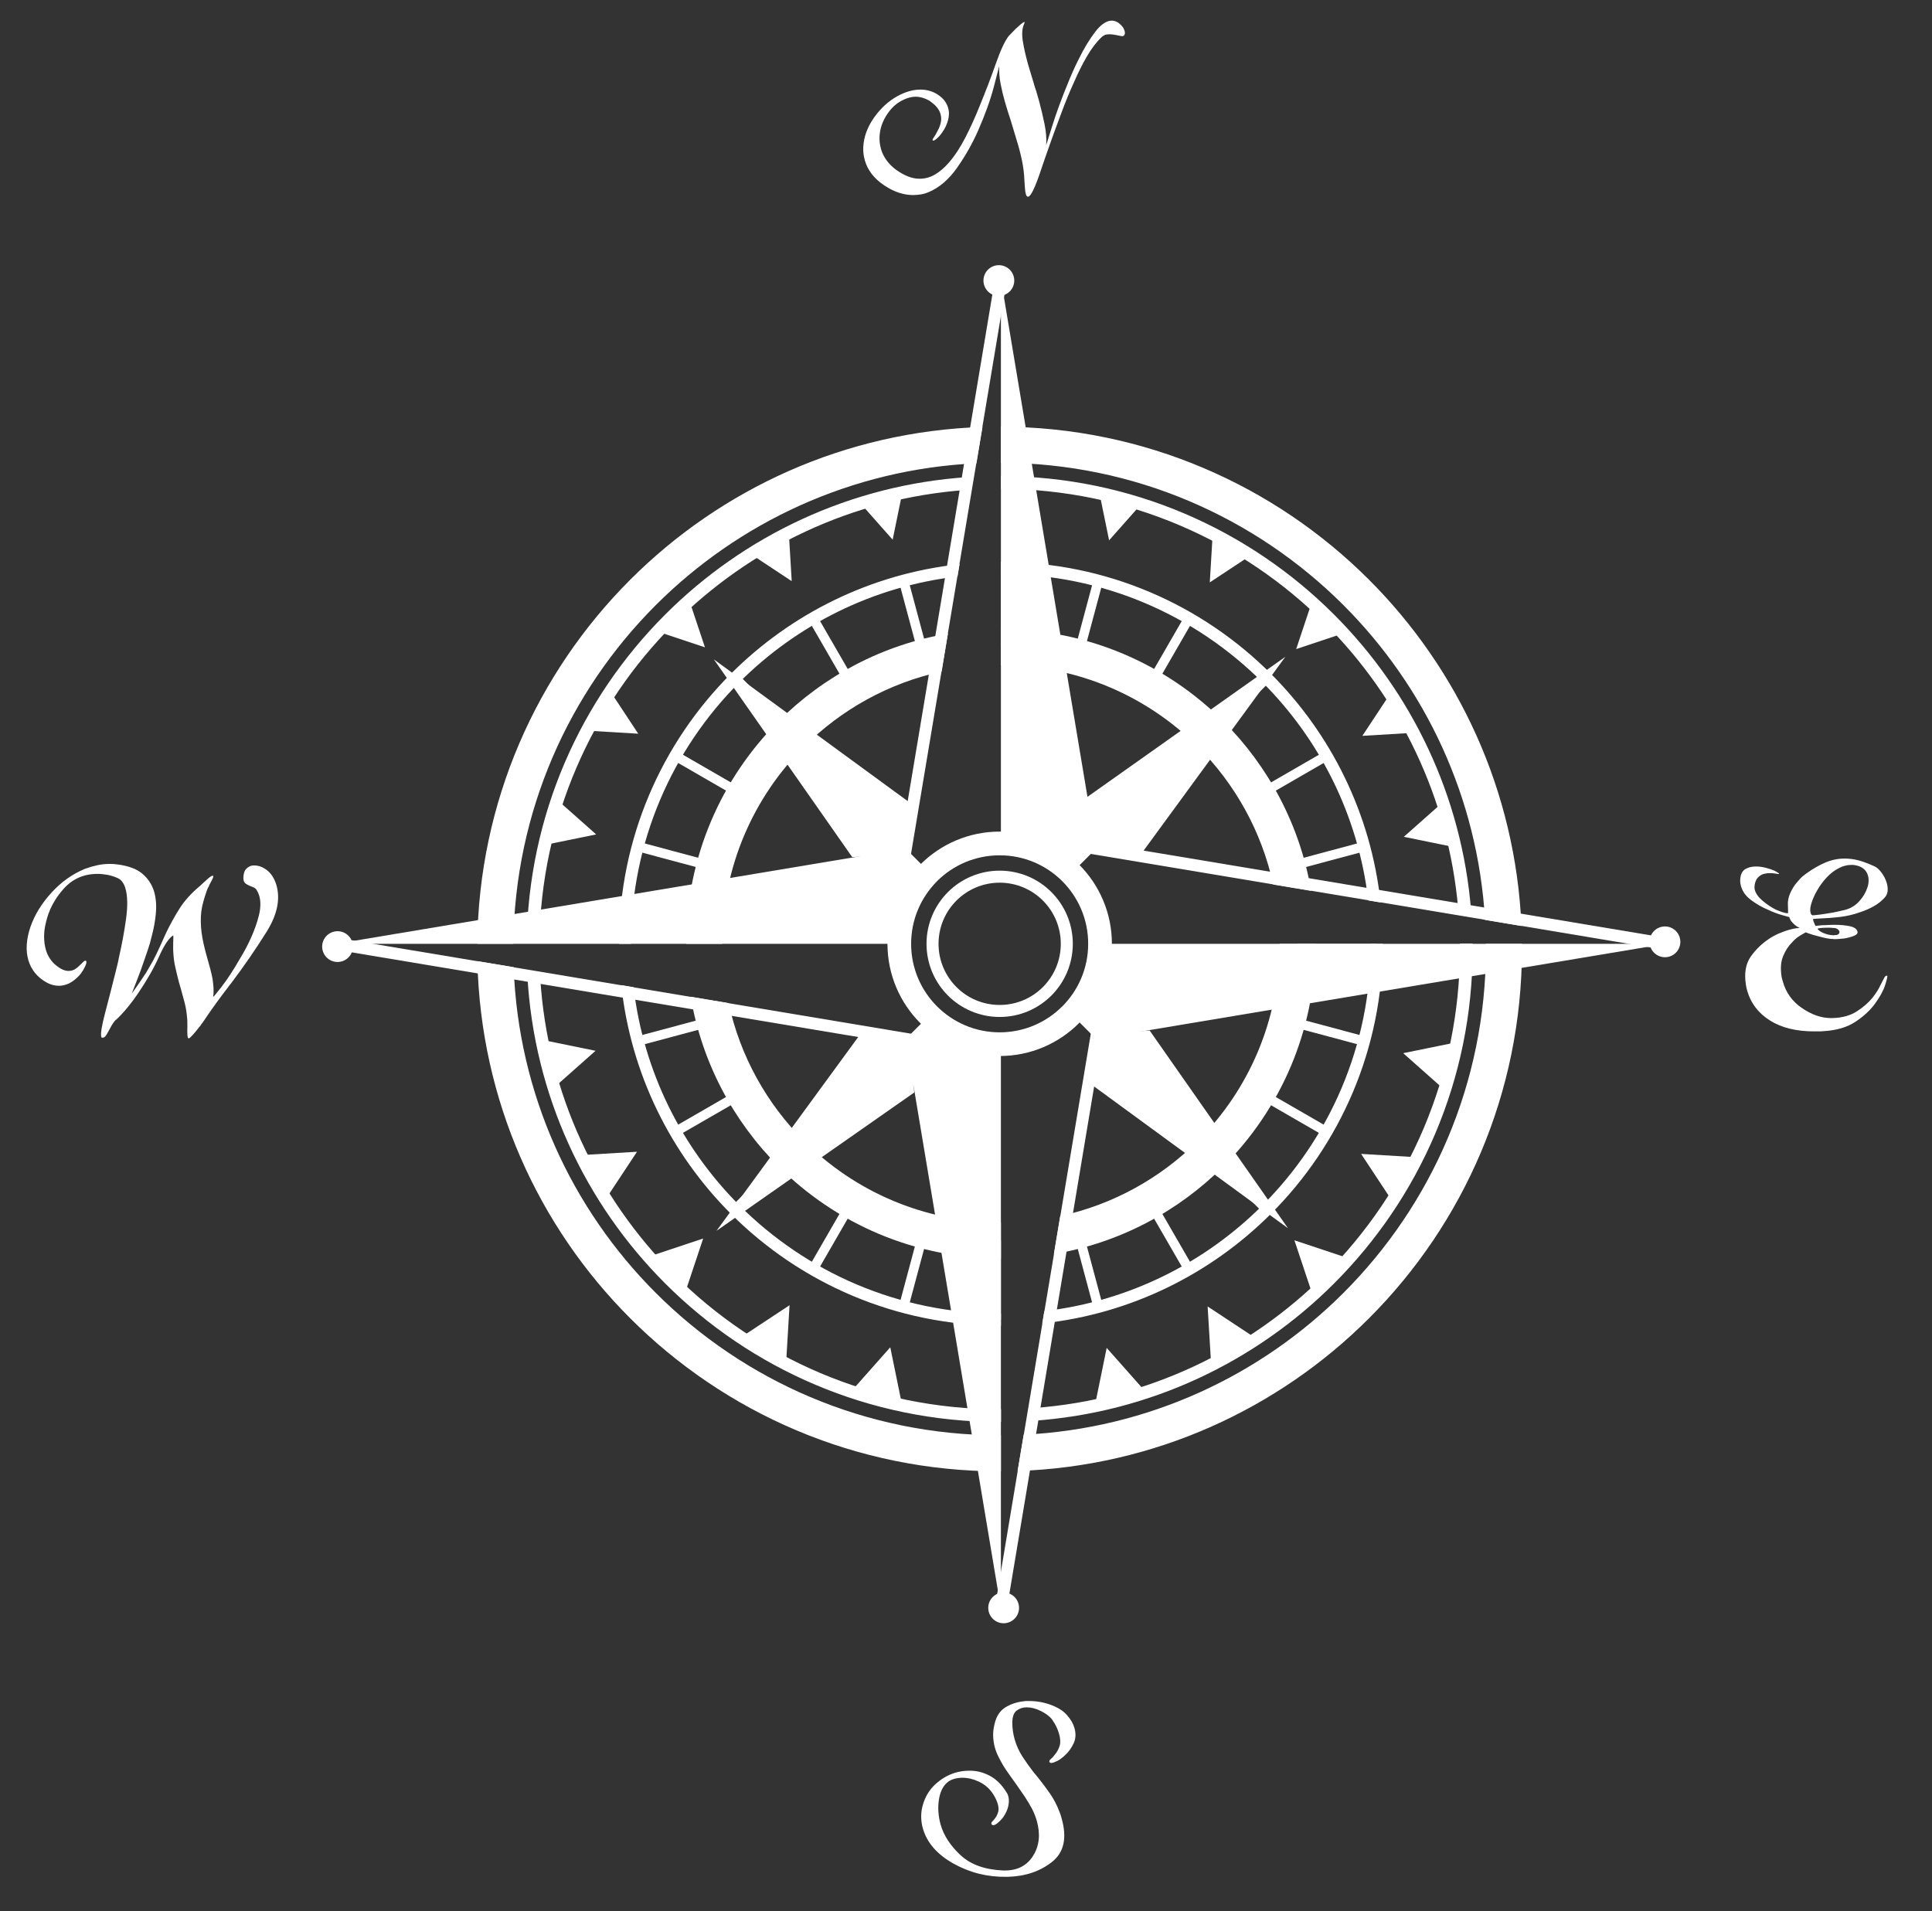 <?xml version="1.0" encoding="utf-8"?>
<!-- Generator: Adobe Illustrator 16.0.0, SVG Export Plug-In . SVG Version: 6.00 Build 0)  -->
<!DOCTYPE svg PUBLIC "-//W3C//DTD SVG 1.1//EN" "http://www.w3.org/Graphics/SVG/1.1/DTD/svg11.dtd">
<svg version="1.1" id="Layer_1" xmlns="http://www.w3.org/2000/svg" xmlns:xlink="http://www.w3.org/1999/xlink" x="0px" y="0px"
	 width="93.667px" height="92.667px" viewBox="0 0 93.667 92.667" style="enable-background:new 0 0 93.667 92.667;"
	 xml:space="preserve">
<rect x="0" y="0" width="93.667" height="92.667" fill="#333333" stroke="none"/>
<style type="text/css">
<![CDATA[
	.st0{fill:#FFFFFF;}
	.st1{fill-rule:evenodd;clip-rule:evenodd;fill:#FFFFFF;}
]]>
</style>
<g>
	<path class="st0" d="M48.526,40.861c1.329,0.016,2.531,0.562,3.404,1.435l0.03,0.03l-0.361,0.36
		c0.787,0.787,1.274,1.874,1.274,3.074v0h0.492c0,1.337-0.536,2.549-1.404,3.434L51.6,48.834c-0.786,0.787-1.873,1.273-3.074,1.273
		l0,0v0.553h-0.061c-1.337,0-2.55-0.535-3.434-1.404l0.412-0.412c0.778,0.764,1.845,1.234,3.022,1.234
		c1.192,0,2.272-0.483,3.053-1.265c0.78-0.781,1.265-1.86,1.265-3.053s-0.484-2.271-1.265-3.053
		c-0.781-0.781-1.861-1.265-3.053-1.265c-0.745,0-1.446,0.189-2.058,0.521c0.627-0.351,1.349-0.55,2.118-0.55V40.861L48.526,40.861z
		 M45.443,42.678l-0.03,0.03c-0.781,0.781-1.264,1.86-1.264,3.053h-0.583c0-1.353,0.548-2.578,1.435-3.464l0.031-0.03L45.443,42.678
		L45.443,42.678z"/>
	<path class="st0" d="M48.466,42.214c0.979,0,1.866,0.397,2.508,1.039c0.642,0.642,1.038,1.529,1.038,2.508
		c0,0.979-0.396,1.866-1.038,2.508c-0.643,0.642-1.529,1.039-2.508,1.039c-0.979,0-1.866-0.397-2.508-1.039
		c-0.642-0.642-1.039-1.528-1.039-2.508c0-0.979,0.397-1.866,1.039-2.508C46.6,42.611,47.487,42.214,48.466,42.214L48.466,42.214z
		 M50.562,43.665c-0.536-0.536-1.278-0.868-2.096-0.868s-1.56,0.332-2.096,0.868s-0.868,1.277-0.868,2.096s0.332,1.56,0.868,2.096
		c0.536,0.537,1.277,0.868,2.096,0.868s1.56-0.331,2.096-0.868c0.536-0.536,0.867-1.277,0.867-2.096S51.098,44.201,50.562,43.665
		L50.562,43.665z"/>
	<path class="st0" d="M48.526,20.689c6.967,0.017,13.275,2.849,17.844,7.417c4.338,4.337,7.109,10.243,7.393,16.792l-1.765-0.295
		c-0.351-5.949-2.907-11.305-6.863-15.261c-4.253-4.252-10.123-6.888-16.609-6.905V20.689L48.526,20.689z M47.34,22.463
		c-6.064,0.284-11.528,2.859-15.548,6.878c-4.211,4.211-6.836,10.008-6.904,16.419h-1.748c0.067-6.893,2.889-13.127,7.416-17.654
		c4.4-4.401,10.414-7.189,17.077-7.404L47.34,22.463L47.34,22.463z M24.903,46.894c0.226,6.16,2.816,11.718,6.889,15.791
		c4.267,4.267,10.161,6.905,16.671,6.905l0.063-0.001v1.749h-0.063c-6.993,0-13.324-2.835-17.907-7.418
		c-4.454-4.454-7.257-10.561-7.411-17.32L24.903,46.894L24.903,46.894z M49.629,69.562c6.047-0.295,11.495-2.866,15.506-6.877
		c4.267-4.267,6.905-10.161,6.905-16.672l-0.002-0.251h1.748l0.001,0.251c0,6.993-2.834,13.325-7.417,17.907
		c-4.392,4.392-10.39,7.178-17.036,7.402L49.629,69.562L49.629,69.562z"/>
	<path class="st0" d="M48.53,23.082c6.306,0.018,12.013,2.581,16.149,6.716c3.744,3.745,6.2,8.779,6.644,14.38l-0.627-0.105
		c-0.464-5.388-2.843-10.229-6.453-13.839c-4.023-4.023-9.576-6.517-15.712-6.535V23.082L48.53,23.082z M46.828,23.757
		c-5.51,0.399-10.466,2.799-14.144,6.477c-3.98,3.98-6.463,9.456-6.534,15.512h-0.617c0.071-6.226,2.624-11.856,6.715-15.948
		c3.812-3.813,8.962-6.289,14.684-6.667L46.828,23.757L46.828,23.757z M26.19,47.39c0.342,5.614,2.758,10.668,6.494,14.403
		c4.039,4.038,9.618,6.536,15.78,6.536l0.067-0.001v0.616l-0.067,0.001c-6.333,0-12.066-2.566-16.215-6.717
		c-3.87-3.87-6.363-9.117-6.682-14.942L26.19,47.39L26.19,47.39z M50.144,68.267c5.492-0.409,10.432-2.806,14.099-6.474
		c4.038-4.038,6.537-9.618,6.537-15.78l-0.002-0.266h0.616l0.002,0.266c0,6.333-2.567,12.066-6.717,16.216
		c-3.803,3.803-8.936,6.276-14.64,6.663L50.144,68.267L50.144,68.267z"/>
	<path class="st0" d="M48.526,27.246c5.113,0,9.742,2.073,13.091,5.423c2.907,2.907,4.852,6.776,5.316,11.088l-0.598-0.1
		c-0.48-4.112-2.352-7.798-5.13-10.576c-3.245-3.245-7.728-5.252-12.68-5.252V27.246L48.526,27.246z M46.422,27.951
		c-4.111,0.48-7.797,2.352-10.576,5.13c-3.245,3.245-5.252,7.728-5.252,12.68h-0.583c0-5.112,2.073-9.741,5.423-13.092
		c2.907-2.906,6.776-4.851,11.088-5.315L46.422,27.951L46.422,27.951z M30.717,47.865c0.48,4.11,2.351,7.798,5.13,10.576
		c3.245,3.244,7.728,5.251,12.68,5.251v0.583c-5.112,0-9.741-2.072-13.092-5.423c-2.907-2.906-4.851-6.775-5.315-11.088
		L30.717,47.865L30.717,47.865z M50.63,63.57c4.111-0.48,7.797-2.352,10.576-5.129c3.244-3.245,5.252-7.729,5.252-12.68h0.583
		c0,5.112-2.072,9.741-5.424,13.091c-2.906,2.907-6.774,4.852-11.087,5.315L50.63,63.57L50.63,63.57z"/>
	<path class="st0" d="M48.526,30.505c4.212,0,8.026,1.708,10.788,4.469c2.187,2.188,3.713,5.036,4.253,8.22l-1.84-0.307
		c-0.558-2.577-1.852-4.879-3.649-6.678c-2.443-2.444-5.821-3.956-9.551-3.956V30.505L48.526,30.505z M45.652,32.56
		c-2.577,0.558-4.879,1.852-6.677,3.649c-2.444,2.444-3.956,5.821-3.957,9.552h-1.748c0-4.212,1.708-8.026,4.468-10.787
		c2.188-2.187,5.036-3.713,8.22-4.253L45.652,32.56L45.652,32.56z M35.325,48.635c0.559,2.577,1.852,4.88,3.65,6.678
		c2.444,2.444,5.821,3.956,9.551,3.956v1.748c-4.212,0-8.026-1.708-10.787-4.469c-2.188-2.188-3.713-5.036-4.253-8.221
		L35.325,48.635L35.325,48.635z M51.401,58.962c2.576-0.558,4.879-1.852,6.677-3.649c2.444-2.444,3.956-5.821,3.956-9.551h1.748
		c0,4.212-1.708,8.027-4.468,10.787c-2.188,2.188-5.036,3.714-8.221,4.253L51.401,58.962L51.401,58.962z"/>
	<polygon class="st1" points="48.526,27.543 48.757,27.543 48.757,31.379 48.526,31.379 48.526,27.543 	"/>
	<polygon class="st1" points="43.588,28.224 44.034,28.104 45.027,31.81 44.582,31.929 43.588,28.224 	"/>
	<polygon class="st1" points="39.218,30.099 39.617,29.869 41.536,33.191 41.136,33.421 39.218,30.099 	"/>
	<polygon class="st1" points="35.481,33.042 35.808,32.716 38.521,35.429 38.194,35.754 35.481,33.042 	"/>
	<polygon class="st1" points="32.634,36.852 32.865,36.452 36.187,38.371 35.956,38.77 32.634,36.852 	"/>
	<polygon class="st1" points="30.87,41.269 30.989,40.823 34.694,41.816 34.575,42.262 30.87,41.269 	"/>
	<polygon class="st1" points="32.864,55.069 32.634,54.67 35.956,52.752 36.187,53.152 32.864,55.069 	"/>
	<polygon class="st1" points="35.808,58.806 35.481,58.48 38.194,55.768 38.52,56.094 35.808,58.806 	"/>
	<polygon class="st1" points="39.617,61.653 39.217,61.423 41.135,58.101 41.535,58.331 39.617,61.653 	"/>
	<polygon class="st1" points="44.034,63.418 43.588,63.299 44.581,59.593 45.027,59.713 44.034,63.418 	"/>
	<polygon class="st1" points="48.526,63.979 48.295,63.979 48.295,60.143 48.526,60.143 48.526,63.979 	"/>
	<polygon class="st1" points="53.464,63.299 53.019,63.418 52.026,59.713 52.471,59.593 53.464,63.299 	"/>
	<polygon class="st1" points="57.835,61.423 57.435,61.653 55.517,58.332 55.917,58.101 57.835,61.423 	"/>
	<polygon class="st1" points="61.571,58.48 61.246,58.807 58.532,56.094 58.859,55.768 61.571,58.48 	"/>
	<polygon class="st1" points="64.419,54.671 64.188,55.07 60.866,53.152 61.097,52.752 64.419,54.671 	"/>
	<polygon class="st1" points="66.183,50.254 66.064,50.699 62.358,49.706 62.478,49.261 66.183,50.254 	"/>
	<polygon class="st1" points="66.745,45.761 66.745,45.992 62.908,45.992 62.908,45.761 66.745,45.761 	"/>
	<polygon class="st1" points="66.064,40.823 66.183,41.269 62.478,42.262 62.358,41.816 66.064,40.823 	"/>
	<polygon class="st1" points="64.188,36.453 64.419,36.852 61.097,38.771 60.866,38.371 64.188,36.453 	"/>
	<polygon class="st1" points="61.246,32.716 61.572,33.042 58.859,35.755 58.533,35.429 61.246,32.716 	"/>
	<polygon class="st1" points="57.435,29.869 57.835,30.1 55.917,33.421 55.517,33.191 57.435,29.869 	"/>
	<polygon class="st1" points="53.019,28.104 53.464,28.224 52.471,31.929 52.026,31.81 53.019,28.104 	"/>
	<path class="st1" d="M53.142,41.145l-4.616-27.616v27.624c1.273,0,2.425,0.516,3.258,1.35h0.001l1.094-1.094l0,0L53.142,41.145
		L53.142,41.145z"/>
	<path class="st1" d="M43.911,41.145l-27.617,4.616h27.624c0-1.273,0.516-2.425,1.35-3.258l-1.094-1.094v0L43.911,41.145
		L43.911,41.145z"/>
	<path class="st1" d="M43.911,50.376l4.615,27.617V50.37c-1.272,0-2.424-0.517-3.258-1.351l-1.094,1.095h0L43.911,50.376
		L43.911,50.376z"/>
	<path class="st1" d="M53.142,50.376l27.616-4.615h-1.831H53.135c0,1.272-0.517,2.424-1.35,3.258l0,0l1.094,1.094v0.001
		L53.142,50.376L53.142,50.376z"/>
	<polygon class="st1" points="43.749,41.391 44.157,38.952 34.609,31.97 41.317,41.558 43.749,41.391 	"/>
	<polygon class="st1" points="44.157,50.538 41.717,50.131 34.736,59.678 44.323,52.971 44.157,50.538 	"/>
	<polygon class="st1" points="53.304,50.131 52.897,52.57 62.444,59.552 55.737,49.964 53.304,50.131 	"/>
	<polygon class="st1" points="52.896,40.983 55.336,41.391 62.317,31.844 51.884,39.228 52.896,40.983 	"/>
	<polygon class="st1" points="30.989,50.699 30.869,50.254 34.575,49.261 34.694,49.706 30.989,50.699 	"/>
	<path class="st0" d="M44.109,50.698c0.158,0.026,0.308-0.081,0.334-0.239s-0.081-0.308-0.239-0.334l-27.617-4.616
		c-0.158-0.026-0.308,0.081-0.334,0.239c-0.026,0.158,0.081,0.308,0.238,0.334L44.109,50.698L44.109,50.698z"/>
	<path class="st0" d="M43.589,41.343c-0.026,0.158,0.081,0.308,0.239,0.334c0.158,0.026,0.308-0.081,0.334-0.239l4.615-27.617
		c0.026-0.158-0.081-0.308-0.239-0.334c-0.159-0.026-0.309,0.081-0.334,0.239L43.589,41.343L43.589,41.343z"/>
	<path class="st0" d="M52.944,40.824c-0.158-0.026-0.309,0.081-0.335,0.239c-0.025,0.158,0.082,0.308,0.24,0.334l27.616,4.615
		c0.157,0.026,0.308-0.08,0.334-0.239c0.026-0.158-0.08-0.308-0.238-0.334L52.944,40.824L52.944,40.824z"/>
	<path class="st0" d="M53.464,50.178c0.025-0.157-0.081-0.308-0.239-0.334s-0.309,0.081-0.335,0.239l-4.615,27.616
		c-0.026,0.158,0.081,0.309,0.24,0.335c0.158,0.026,0.308-0.081,0.334-0.239L53.464,50.178L53.464,50.178z"/>
	<path class="st0" d="M48.466,40.32c1.5,0,2.86,0.609,3.845,1.593l0.002,0.003c0.984,0.984,1.594,2.344,1.594,3.844
		c0,1.501-0.609,2.86-1.594,3.845v0.002c-0.984,0.985-2.345,1.594-3.847,1.594c-1.502,0-2.862-0.608-3.847-1.594
		c-0.984-0.983-1.593-2.345-1.593-3.847s0.609-2.862,1.593-3.847h0.002C45.606,40.93,46.965,40.32,48.466,40.32L48.466,40.32z
		 M51.501,42.725c-0.776-0.776-1.85-1.255-3.036-1.255c-1.186,0-2.259,0.479-3.036,1.255l0.001,0.001
		c-0.776,0.777-1.257,1.85-1.257,3.035c0,1.186,0.481,2.258,1.257,3.034c0.776,0.777,1.85,1.258,3.034,1.258
		c1.186,0,2.258-0.48,3.035-1.258l0.001,0.002c0.775-0.776,1.257-1.85,1.257-3.036C52.758,44.575,52.277,43.501,51.501,42.725
		L51.501,42.725z"/>
	<path class="st1" d="M48.8,12.957c0.357,0.206,0.479,0.663,0.273,1.019c-0.207,0.357-0.663,0.479-1.02,0.273
		s-0.479-0.662-0.273-1.02C47.987,12.874,48.443,12.751,48.8,12.957L48.8,12.957z"/>
	<path class="st1" d="M49.032,77.312c0.357,0.205,0.479,0.662,0.273,1.019c-0.206,0.357-0.663,0.479-1.02,0.273
		c-0.356-0.206-0.479-0.662-0.273-1.02C48.218,77.229,48.675,77.106,49.032,77.312L49.032,77.312z"/>
	<path class="st1" d="M15.719,45.523c0.206-0.357,0.663-0.479,1.019-0.273c0.357,0.206,0.479,0.662,0.273,1.019
		c-0.206,0.356-0.662,0.479-1.019,0.273C15.635,46.336,15.513,45.88,15.719,45.523L15.719,45.523z"/>
	<path class="st1" d="M80.074,45.292c0.207-0.357,0.663-0.479,1.02-0.273c0.356,0.206,0.479,0.663,0.272,1.02
		c-0.205,0.356-0.661,0.479-1.019,0.272C79.991,46.104,79.868,45.648,80.074,45.292L80.074,45.292z"/>
	<path class="st0" d="M45.118,4.921c-0.117-0.074-0.236-0.131-0.358-0.171c-0.122-0.04-0.246-0.061-0.371-0.061
		c-0.096,0-0.193,0.013-0.292,0.039c-0.099,0.026-0.194,0.061-0.284,0.105c-0.346,0.154-0.633,0.421-0.863,0.801
		c-0.229,0.379-0.331,0.778-0.306,1.198c0.004,0.066,0.013,0.132,0.024,0.199c0.012,0.066,0.027,0.132,0.046,0.199
		c0.051,0.177,0.133,0.348,0.248,0.514s0.266,0.322,0.456,0.469c0.214,0.155,0.417,0.269,0.607,0.343
		c0.19,0.073,0.378,0.11,0.562,0.11c0.265,0,0.516-0.07,0.751-0.21c0.235-0.14,0.458-0.332,0.668-0.575
		c0.292-0.338,0.563-0.752,0.812-1.242c0.249-0.49,0.476-0.992,0.681-1.507c0.298-0.729,0.561-1.416,0.786-2.06
		c0.227-0.644,0.431-1.084,0.614-1.319c0.034-0.037,0.076-0.082,0.127-0.133c0.052-0.052,0.105-0.107,0.162-0.166
		c0.006-0.008,0.013-0.015,0.021-0.022c0.009-0.008,0.016-0.015,0.021-0.022c0.092-0.088,0.18-0.167,0.263-0.237
		s0.139-0.105,0.168-0.105c0.015,0,0.02,0.005,0.016,0.017c-0.004,0.011-0.012,0.035-0.024,0.072c-0.1,0.213-0.121,0.5-0.061,0.861
		c0.06,0.361,0.152,0.758,0.277,1.193c0.039,0.132,0.08,0.269,0.124,0.409c0.044,0.14,0.086,0.28,0.126,0.419
		c0.018,0.059,0.035,0.12,0.053,0.183c0.019,0.062,0.039,0.123,0.063,0.182c0.023,0.081,0.048,0.162,0.07,0.243
		c0.023,0.081,0.047,0.162,0.07,0.243c0.104,0.39,0.195,0.771,0.27,1.143s0.099,0.709,0.075,1.01c0,0,0.1-0.314,0.297-0.944
		s0.452-1.324,0.764-2.082c0.077-0.191,0.159-0.385,0.246-0.58c0.088-0.195,0.176-0.381,0.265-0.558
		c0.26-0.53,0.53-0.978,0.812-1.342C53.385,1.172,53.66,0.993,53.926,1c0.084,0.007,0.165,0.031,0.242,0.072
		c0.078,0.041,0.156,0.109,0.235,0.205c0.032,0.037,0.059,0.074,0.076,0.11s0.032,0.074,0.043,0.11
		c0.021,0.074,0.021,0.134-0.003,0.182c-0.022,0.048-0.057,0.072-0.101,0.072l0,0l0,0c-0.007,0-0.011,0-0.011,0l0,0
		c-0.007,0-0.013,0-0.017,0s-0.009,0-0.017,0c-0.109-0.022-0.213-0.043-0.311-0.061c-0.097-0.019-0.187-0.028-0.267-0.028
		c-0.053,0-0.101,0.004-0.146,0.011s-0.088,0.022-0.125,0.044c-0.018,0.015-0.039,0.027-0.061,0.039
		c-0.022,0.011-0.042,0.027-0.058,0.049c-0.238,0.221-0.472,0.525-0.699,0.911c-0.227,0.387-0.441,0.815-0.644,1.287
		c-0.109,0.236-0.216,0.48-0.318,0.735c-0.104,0.254-0.203,0.51-0.298,0.768c-0.379,1.008-0.709,1.933-0.99,2.772
		c-0.28,0.839-0.487,1.259-0.619,1.259c-0.022,0-0.042-0.011-0.06-0.033c-0.017-0.022-0.032-0.055-0.044-0.1
		c-0.018-0.059-0.03-0.144-0.04-0.254c-0.01-0.11-0.02-0.247-0.029-0.409c-0.011-0.316-0.05-0.637-0.118-0.961
		c-0.068-0.324-0.151-0.648-0.253-0.972c-0.044-0.155-0.091-0.312-0.141-0.47c-0.049-0.158-0.096-0.315-0.141-0.469
		c-0.052-0.155-0.102-0.309-0.15-0.464c-0.049-0.155-0.094-0.306-0.137-0.453c-0.088-0.309-0.161-0.611-0.217-0.906
		c-0.055-0.294-0.076-0.574-0.065-0.839c0,0-0.084,0.326-0.253,0.978c-0.169,0.651-0.428,1.371-0.774,2.159
		c-0.281,0.633-0.621,1.231-1.018,1.794c-0.397,0.563-0.854,0.956-1.373,1.176c-0.118,0.052-0.241,0.088-0.371,0.11
		c-0.13,0.022-0.261,0.033-0.394,0.033c-0.213,0-0.436-0.037-0.667-0.11s-0.469-0.191-0.715-0.354
		c-0.255-0.169-0.459-0.355-0.614-0.558s-0.263-0.414-0.327-0.635c-0.002-0.007-0.004-0.013-0.005-0.017
		c-0.001-0.003-0.002-0.009-0.005-0.017c-0.03-0.103-0.051-0.208-0.063-0.314s-0.016-0.215-0.011-0.326
		c0.027-0.494,0.2-0.967,0.519-1.419c0.318-0.453,0.697-0.801,1.134-1.044c0.184-0.103,0.371-0.182,0.562-0.237
		c0.19-0.056,0.377-0.083,0.562-0.083c0.169,0,0.333,0.025,0.491,0.077c0.159,0.052,0.309,0.132,0.451,0.243
		c0.104,0.082,0.189,0.169,0.253,0.265c0.064,0.096,0.111,0.195,0.141,0.298c0.01,0.037,0.019,0.074,0.026,0.111
		c0.007,0.037,0.012,0.073,0.015,0.11c0.005,0.169-0.022,0.336-0.082,0.502c-0.059,0.166-0.133,0.311-0.222,0.436
		c-0.087,0.132-0.175,0.237-0.263,0.315c-0.088,0.077-0.151,0.116-0.188,0.116c-0.008,0-0.013,0-0.017,0c-0.004,0-0.005,0-0.005,0
		c-0.034-0.015-0.021-0.064,0.04-0.149c0.06-0.085,0.123-0.193,0.188-0.326c0.063-0.111,0.114-0.238,0.149-0.381
		c0.036-0.144,0.033-0.289-0.01-0.436c-0.03-0.103-0.083-0.205-0.16-0.304c-0.076-0.1-0.184-0.197-0.322-0.293L45.118,4.921
		L45.118,4.921z"/>
	<path class="st0" d="M91.498,47.301c0.021,0.022-0.013,0.171-0.098,0.447c-0.086,0.276-0.251,0.58-0.494,0.911
		c-0.226,0.316-0.54,0.609-0.945,0.878c-0.404,0.27-0.922,0.422-1.552,0.459c-0.057,0.007-0.112,0.011-0.167,0.011
		c-0.057,0-0.109,0-0.161,0c-0.022,0-0.044,0-0.066,0c-0.021,0-0.044,0-0.065,0c-0.87,0-1.583-0.177-2.142-0.53
		s-0.925-0.832-1.099-1.436c-0.015-0.052-0.027-0.102-0.038-0.149c-0.01-0.048-0.019-0.098-0.026-0.148
		c-0.088-0.56-0.01-1.013,0.232-1.359c0.243-0.346,0.537-0.633,0.884-0.861c0.03-0.022,0.062-0.044,0.097-0.066
		c0.034-0.022,0.074-0.044,0.119-0.066c0.075-0.044,0.161-0.086,0.256-0.127s0.192-0.079,0.292-0.116
		c0.127-0.044,0.255-0.081,0.383-0.11s0.243-0.044,0.347-0.044c0,0-0.021-0.011-0.065-0.033s-0.093-0.055-0.149-0.099
		c-0.058-0.044-0.113-0.1-0.17-0.166s-0.097-0.144-0.122-0.232c0,0-0.108-0.029-0.323-0.088c-0.216-0.059-0.46-0.151-0.731-0.276
		c-0.277-0.118-0.542-0.271-0.795-0.458s-0.418-0.414-0.494-0.679c-0.021-0.074-0.034-0.149-0.038-0.227
		c-0.004-0.077,0.004-0.16,0.021-0.249c0.039-0.177,0.126-0.3,0.264-0.37c0.139-0.07,0.292-0.105,0.462-0.105
		c0.007,0,0.013,0,0.017,0s0.01,0,0.017,0c0.146,0,0.299,0.02,0.453,0.061c0.156,0.041,0.287,0.083,0.396,0.127
		c0.076,0.037,0.138,0.07,0.183,0.1s0.07,0.051,0.075,0.066c0.001,0.007,0,0.011-0.003,0.011c-0.004,0-0.01,0-0.017,0
		s-0.026-0.002-0.057-0.005c-0.031-0.004-0.065-0.009-0.104-0.017s-0.081-0.013-0.126-0.017c-0.046-0.003-0.094-0.005-0.146-0.005
		c-0.051,0-0.104,0.003-0.157,0.011c-0.053,0.007-0.106,0.019-0.161,0.033c-0.1,0.037-0.188,0.096-0.265,0.177
		c-0.075,0.081-0.127,0.203-0.153,0.365c-0.005,0.037-0.006,0.075-0.005,0.116c0,0.041,0.005,0.079,0.017,0.116
		c0.053,0.185,0.181,0.361,0.385,0.53c0.203,0.169,0.412,0.31,0.629,0.42c0.118,0.051,0.228,0.094,0.329,0.127
		s0.188,0.049,0.263,0.049c0.008,0,0.006-0.145-0.005-0.436c-0.01-0.291,0.108-0.609,0.354-0.955
		c0.07-0.088,0.147-0.179,0.231-0.271c0.084-0.092,0.184-0.179,0.301-0.26c0.329-0.236,0.644-0.416,0.942-0.541
		c0.3-0.125,0.606-0.188,0.924-0.188c0.058,0,0.114,0.002,0.167,0.005c0.053,0.004,0.109,0.009,0.171,0.017
		c0.168,0.022,0.344,0.063,0.525,0.122c0.183,0.059,0.377,0.136,0.581,0.232c0.117,0.051,0.235,0.156,0.35,0.315
		c0.116,0.158,0.2,0.326,0.25,0.502c0.037,0.125,0.051,0.249,0.041,0.37c-0.009,0.122-0.053,0.226-0.13,0.314
		c-0.15,0.169-0.324,0.311-0.524,0.425c-0.198,0.114-0.408,0.208-0.63,0.282c-0.359,0.132-0.721,0.217-1.081,0.254
		c-0.361,0.037-0.655,0.059-0.882,0.066c-0.115,0.007-0.207,0.013-0.276,0.017c-0.068,0.003-0.102,0.013-0.097,0.028
		c0.013,0.044,0.022,0.079,0.03,0.104c0.007,0.026,0.018,0.05,0.031,0.072c0.006,0.022,0.015,0.044,0.024,0.066
		c0.011,0.022,0.023,0.048,0.039,0.077c0,0,0.025-0.003,0.074-0.011c0.05-0.008,0.117-0.015,0.204-0.022
		c0.08,0,0.176-0.004,0.283-0.011c0.108-0.007,0.222-0.011,0.34-0.011c0.007,0,0.016,0,0.027,0c0.011,0,0.023,0,0.039,0
		c0.242,0,0.472,0.022,0.688,0.066c0.215,0.044,0.341,0.129,0.377,0.254c0.025,0.088-0.031,0.16-0.171,0.215
		c-0.139,0.055-0.296,0.098-0.472,0.127c-0.086,0.008-0.168,0.015-0.247,0.022c-0.078,0.008-0.151,0.011-0.218,0.011
		c-0.015,0-0.027,0-0.038,0c-0.012,0-0.025-0.003-0.042-0.011c-0.008,0-0.017,0-0.028,0c-0.011,0-0.023,0-0.038,0
		c-0.008,0-0.013,0-0.017,0s-0.01,0-0.017,0c-0.122-0.014-0.244-0.037-0.367-0.066c-0.122-0.029-0.235-0.059-0.34-0.088
		c-0.144-0.037-0.265-0.074-0.363-0.11c-0.1-0.037-0.148-0.056-0.148-0.056c-0.083,0.044-0.187,0.105-0.312,0.183
		c-0.124,0.077-0.245,0.182-0.361,0.315c-0.173,0.169-0.313,0.388-0.424,0.657s-0.136,0.595-0.077,0.978
		c0.007,0.022,0.011,0.042,0.013,0.061c0.001,0.019,0.005,0.039,0.012,0.061c0.006,0.022,0.012,0.043,0.018,0.061
		c0.006,0.019,0.011,0.039,0.018,0.062c0.147,0.537,0.453,0.966,0.918,1.286c0.464,0.32,0.922,0.484,1.373,0.492
		c0.015,0,0.027,0,0.039,0c0.01,0,0.02,0,0.027,0c0.007,0,0.015,0,0.022,0c0.007,0,0.014,0,0.021,0c0,0,0.004,0,0.011,0
		s0.016,0,0.022,0c0.46-0.015,0.846-0.124,1.16-0.326c0.312-0.202,0.563-0.422,0.754-0.657c0.086-0.11,0.16-0.215,0.225-0.314
		c0.062-0.1,0.114-0.193,0.155-0.282c0.067-0.125,0.122-0.233,0.166-0.325c0.043-0.092,0.086-0.142,0.128-0.149
		c0.015,0,0.023,0,0.027,0c0.005,0,0.011,0.004,0.021,0.012L91.498,47.301L91.498,47.301z M88.942,45.335
		c0.091,0.007,0.154-0.007,0.191-0.044c0.038-0.037,0.054-0.078,0.048-0.122c-0.013-0.044-0.044-0.085-0.096-0.122
		c-0.051-0.037-0.121-0.055-0.209-0.055c-0.054-0.007-0.104-0.011-0.152-0.011s-0.098,0-0.149,0c-0.125,0-0.233,0.006-0.326,0.017
		c-0.093,0.011-0.137,0.024-0.133,0.039c0,0,0.017,0.017,0.048,0.05s0.078,0.068,0.141,0.105c0.069,0.037,0.156,0.072,0.262,0.105
		c0.105,0.033,0.231,0.049,0.379,0.049L88.942,45.335L88.942,45.335z M87.903,44.374c0.002,0.007,0.104-0.002,0.307-0.027
		c0.202-0.026,0.426-0.061,0.671-0.105c0.104-0.022,0.209-0.044,0.312-0.066c0.104-0.022,0.197-0.044,0.279-0.066
		c0.266-0.074,0.49-0.213,0.674-0.419s0.312-0.423,0.386-0.652c0.037-0.103,0.057-0.206,0.061-0.309s-0.008-0.199-0.033-0.287
		c-0.036-0.125-0.105-0.232-0.208-0.32c-0.104-0.088-0.247-0.147-0.432-0.177c-0.032-0.007-0.061-0.011-0.087-0.011
		c-0.025,0-0.049,0-0.071,0c-0.104,0-0.206,0.013-0.309,0.039c-0.104,0.025-0.203,0.064-0.299,0.116
		c-0.218,0.11-0.417,0.263-0.597,0.458s-0.33,0.399-0.452,0.613c-0.128,0.221-0.222,0.431-0.283,0.629
		c-0.061,0.199-0.074,0.354-0.043,0.464c0.003,0.007,0.004,0.013,0.005,0.016c0.002,0.004,0.003,0.009,0.005,0.017
		c0.009,0.029,0.022,0.052,0.042,0.066c0.019,0.015,0.044,0.026,0.075,0.033L87.903,44.374L87.903,44.374z"/>
	<path class="st0" d="M5.62,49.439c-0.051,0.052-0.1,0.112-0.146,0.183c-0.046,0.069-0.088,0.142-0.126,0.215
		c-0.062,0.118-0.122,0.227-0.182,0.326c-0.06,0.1-0.119,0.149-0.178,0.149c-0.007,0-0.015,0-0.022,0s-0.015,0-0.022,0
		c-0.008,0-0.014-0.004-0.02-0.012s-0.01-0.015-0.012-0.021l0,0c0,0-0.001-0.004-0.003-0.012l0,0l0,0
		c-0.037-0.154,0.024-0.535,0.184-1.143c0.16-0.607,0.334-1.287,0.522-2.038c0.027-0.11,0.054-0.221,0.081-0.331
		c0.027-0.11,0.051-0.221,0.07-0.331c0.149-0.656,0.266-1.287,0.348-1.895s0.072-1.091-0.032-1.452
		c-0.036-0.125-0.087-0.232-0.153-0.32s-0.145-0.151-0.236-0.188c-0.084-0.037-0.168-0.068-0.253-0.094s-0.166-0.046-0.244-0.061
		C5.11,42.4,5.029,42.39,4.954,42.382s-0.154-0.011-0.235-0.011c-0.663,0-1.21,0.245-1.644,0.734s-0.715,1.029-0.847,1.618
		c-0.06,0.228-0.089,0.457-0.09,0.685c0,0.229,0.028,0.442,0.085,0.641c0.04,0.141,0.098,0.271,0.174,0.392
		c0.075,0.122,0.163,0.228,0.262,0.315c0.137,0.117,0.259,0.2,0.364,0.248c0.106,0.049,0.207,0.072,0.303,0.072
		c0.11,0,0.209-0.026,0.298-0.077c0.088-0.052,0.163-0.11,0.225-0.177c0.064-0.059,0.119-0.112,0.164-0.16s0.082-0.075,0.109-0.083
		c0.015,0,0.024,0,0.027,0c0.004,0,0.01,0.004,0.02,0.011c0,0,0.001,0.002,0.002,0.006s0.005,0.006,0.012,0.006
		c0,0,0.001,0.001,0.002,0.005s0.001,0.006,0.001,0.006c0.013,0.044-0.004,0.119-0.051,0.227c-0.046,0.106-0.114,0.223-0.203,0.348
		c-0.112,0.147-0.255,0.281-0.43,0.403c-0.175,0.121-0.371,0.189-0.587,0.204c-0.015,0-0.028,0-0.039,0c-0.011,0-0.021,0-0.027,0
		c-0.089,0-0.18-0.012-0.275-0.033c-0.095-0.022-0.19-0.059-0.286-0.11c-0.245-0.133-0.442-0.293-0.592-0.48
		s-0.257-0.396-0.323-0.624c-0.07-0.243-0.095-0.501-0.074-0.773c0.021-0.272,0.08-0.549,0.175-0.829
		c0.201-0.582,0.538-1.134,1.013-1.656c0.475-0.523,1.015-0.909,1.62-1.16c0.2-0.074,0.4-0.133,0.601-0.177
		c0.201-0.044,0.404-0.066,0.61-0.066c0.059,0,0.118,0.002,0.178,0.005c0.06,0.004,0.117,0.009,0.17,0.017
		c0.542,0.066,0.951,0.215,1.228,0.447c0.277,0.232,0.469,0.521,0.576,0.867c0.091,0.316,0.121,0.666,0.087,1.049
		c-0.033,0.383-0.104,0.769-0.212,1.16c-0.046,0.199-0.1,0.392-0.164,0.579c-0.063,0.188-0.127,0.374-0.192,0.559
		c-0.103,0.309-0.208,0.6-0.317,0.872c-0.109,0.272-0.203,0.516-0.282,0.729c-0.005,0.008,0.059-0.082,0.193-0.271
		c0.134-0.188,0.279-0.402,0.438-0.646c0.016-0.022,0.033-0.046,0.051-0.071c0.018-0.026,0.034-0.054,0.048-0.083
		c0.05-0.081,0.1-0.166,0.147-0.255c0.048-0.088,0.095-0.169,0.14-0.242c0.124-0.236,0.237-0.468,0.341-0.696
		c0.104-0.228,0.204-0.453,0.303-0.674c0.198-0.412,0.417-0.808,0.657-1.187c0.24-0.379,0.568-0.742,0.984-1.088
		c0.028-0.029,0.061-0.059,0.096-0.088s0.07-0.062,0.104-0.099c0.007,0,0.01-0.002,0.009-0.005
		c-0.001-0.004,0.002-0.006,0.009-0.006c0.075-0.074,0.147-0.14,0.219-0.199c0.071-0.059,0.128-0.092,0.17-0.1
		c0.007,0,0.013,0,0.017,0c0.003,0,0.01,0.004,0.02,0.011l0,0l0,0c0.014,0.022,0,0.075-0.042,0.16
		c-0.042,0.084-0.09,0.175-0.143,0.271c-0.005,0.007-0.008,0.015-0.01,0.022c-0.001,0.007-0.004,0.019-0.007,0.033
		c-0.026,0.037-0.048,0.076-0.066,0.116s-0.032,0.079-0.044,0.116c-0.065,0.184-0.121,0.361-0.167,0.53
		c-0.047,0.169-0.08,0.335-0.1,0.497c-0.034,0.316-0.029,0.646,0.015,0.988s0.134,0.753,0.272,1.231
		c0.002,0.007,0.005,0.017,0.008,0.027c0.003,0.011,0.007,0.024,0.011,0.039c0.038,0.133,0.08,0.281,0.124,0.447
		c0.044,0.165,0.083,0.333,0.117,0.502c0.022,0.155,0.039,0.306,0.048,0.453s0.004,0.287-0.017,0.42
		c-0.009,0.044,0.127-0.116,0.408-0.48c0.282-0.364,0.577-0.815,0.885-1.354c0.095-0.154,0.188-0.314,0.276-0.48
		c0.088-0.165,0.171-0.333,0.247-0.502c0.177-0.383,0.31-0.757,0.4-1.121c0.09-0.364,0.096-0.683,0.017-0.956
		c-0.015-0.051-0.032-0.099-0.052-0.143c-0.021-0.044-0.044-0.089-0.072-0.133c-0.029-0.051-0.07-0.09-0.122-0.116
		c-0.052-0.026-0.106-0.05-0.165-0.072c0,0-0.001,0-0.005,0c-0.003,0-0.005,0-0.005,0c-0.067-0.029-0.134-0.062-0.2-0.1
		s-0.111-0.096-0.134-0.177c-0.004-0.015-0.008-0.033-0.011-0.055c-0.002-0.022-0.003-0.044-0.002-0.066
		c0.001-0.199,0.047-0.346,0.138-0.441c0.09-0.096,0.196-0.151,0.317-0.166c0.007,0,0.017,0,0.027,0c0.011,0,0.021,0,0.028,0
		s0.013,0,0.017,0c0.003,0,0.009,0,0.017,0c0.162,0,0.323,0.05,0.484,0.149c0.162,0.099,0.29,0.226,0.386,0.381
		c0.041,0.066,0.077,0.134,0.108,0.205c0.032,0.07,0.058,0.142,0.079,0.215c0.197,0.685,0.041,1.438-0.47,2.258
		s-1.088,1.658-1.732,2.513c-0.028,0.029-0.054,0.061-0.078,0.094c-0.023,0.033-0.048,0.068-0.075,0.105
		c-0.182,0.235-0.36,0.473-0.534,0.712s-0.341,0.477-0.501,0.712c-0.037,0.052-0.076,0.109-0.116,0.172
		c-0.041,0.062-0.086,0.123-0.135,0.182c-0.008,0.022-0.02,0.041-0.034,0.056s-0.027,0.029-0.037,0.044
		c-0.117,0.154-0.229,0.291-0.335,0.409c-0.106,0.117-0.173,0.177-0.203,0.177c-0.007,0-0.016-0.004-0.025-0.012
		c-0.009-0.008-0.016-0.019-0.021-0.033c-0.013-0.044-0.021-0.116-0.023-0.215c-0.003-0.1-0.002-0.205,0.003-0.314
		c-0.002-0.008-0.002-0.016,0-0.022c0.001-0.008,0.001-0.015-0.001-0.022c-0.002-0.059-0.003-0.117-0.001-0.177
		c0.001-0.059-0.002-0.114-0.009-0.165c-0.02-0.273-0.06-0.525-0.119-0.757c-0.06-0.232-0.121-0.459-0.185-0.68
		c-0.017-0.059-0.035-0.119-0.053-0.182s-0.036-0.124-0.052-0.183c-0.059-0.228-0.114-0.458-0.166-0.69
		C8.445,46.662,8.412,46.41,8.4,46.138c-0.005-0.045-0.007-0.091-0.006-0.139s0.001-0.097,0.001-0.149
		c0.003-0.015,0.004-0.029,0.004-0.044s-0.002-0.026-0.004-0.033c0.002-0.096,0.004-0.182,0.008-0.26
		c0.003-0.077,0.002-0.127-0.004-0.149c-0.002-0.007-0.003-0.011-0.003-0.011l0,0c-0.207,0.125-0.435,0.466-0.683,1.022
		c-0.248,0.556-0.589,1.154-1.023,1.794c-0.149,0.222-0.313,0.44-0.49,0.658c-0.176,0.217-0.369,0.425-0.576,0.623L5.62,49.439
		L5.62,49.439z"/>
	<path class="st0" d="M48.086,88.459c-0.007,0-0.011-0.001-0.013-0.005c0-0.004-0.002-0.01-0.005-0.017
		c-0.018-0.037-0.002-0.079,0.046-0.127c0.049-0.048,0.1-0.108,0.152-0.183c0.053-0.073,0.095-0.163,0.126-0.271
		c0.032-0.106,0.025-0.237-0.019-0.392c-0.021-0.074-0.051-0.153-0.09-0.237c-0.039-0.085-0.091-0.175-0.156-0.271
		c-0.167-0.25-0.388-0.439-0.661-0.568s-0.542-0.193-0.807-0.193c-0.14,0-0.274,0.019-0.404,0.056
		c-0.129,0.036-0.241,0.096-0.335,0.177c-0.212,0.184-0.346,0.465-0.402,0.844c-0.056,0.38-0.029,0.775,0.083,1.188
		c0.155,0.538,0.479,1.035,0.971,1.491c0.493,0.457,1.183,0.703,2.069,0.74c0.015,0,0.027,0,0.039,0s0.024,0,0.038,0
		c0.619,0,1.078-0.241,1.376-0.724s0.354-1.047,0.168-1.695c-0.027-0.096-0.062-0.193-0.102-0.293
		c-0.039-0.1-0.083-0.196-0.133-0.292c-0.111-0.206-0.229-0.401-0.352-0.586c-0.123-0.184-0.247-0.364-0.372-0.541
		c-0.111-0.154-0.221-0.309-0.332-0.464c-0.111-0.154-0.214-0.306-0.308-0.452c-0.087-0.147-0.168-0.295-0.243-0.442
		c-0.076-0.147-0.136-0.298-0.181-0.452c-0.057-0.199-0.088-0.405-0.09-0.619c-0.002-0.213,0.032-0.438,0.104-0.674
		c0.093-0.316,0.271-0.55,0.532-0.701c0.262-0.151,0.551-0.241,0.866-0.271c0.035-0.008,0.074-0.011,0.118-0.011
		c0.045,0,0.084,0,0.122,0c0.368,0,0.722,0.062,1.059,0.188c0.339,0.125,0.595,0.287,0.771,0.486
		c0.099,0.11,0.177,0.217,0.235,0.319c0.06,0.104,0.104,0.207,0.134,0.311c0.08,0.279,0.066,0.533-0.045,0.762
		s-0.248,0.416-0.412,0.562c-0.121,0.118-0.241,0.208-0.363,0.271c-0.122,0.062-0.219,0.097-0.29,0.104
		c-0.022,0-0.039-0.002-0.052-0.006c-0.013-0.003-0.022-0.009-0.032-0.016c0,0-0.001-0.003-0.002-0.006
		c0-0.004-0.001-0.006-0.001-0.006c-0.008,0-0.013-0.002-0.013-0.006c-0.001-0.003-0.002-0.005-0.002-0.005
		c-0.02-0.045,0.007-0.098,0.081-0.16s0.15-0.149,0.229-0.26c0.081-0.104,0.144-0.23,0.188-0.381
		c0.045-0.151,0.034-0.341-0.032-0.569c-0.029-0.103-0.069-0.21-0.119-0.32c-0.051-0.11-0.119-0.229-0.207-0.353
		c-0.002-0.008-0.006-0.014-0.011-0.018c-0.004-0.003-0.008-0.009-0.01-0.016c-0.114-0.141-0.29-0.271-0.527-0.393
		c-0.237-0.121-0.471-0.182-0.699-0.182c-0.184,0-0.345,0.053-0.484,0.159c-0.139,0.107-0.208,0.301-0.208,0.58
		c-0.001,0.147,0.008,0.289,0.029,0.425c0.021,0.137,0.05,0.268,0.085,0.393c0.087,0.302,0.214,0.58,0.379,0.834
		c0.165,0.254,0.341,0.503,0.529,0.745c0.032,0.037,0.066,0.077,0.102,0.122c0.034,0.044,0.068,0.084,0.101,0.121
		c0.207,0.258,0.405,0.521,0.593,0.79s0.346,0.572,0.473,0.911c0.022,0.051,0.04,0.102,0.054,0.148
		c0.014,0.048,0.027,0.095,0.04,0.139c0.276,0.957,0.123,1.665-0.458,2.126c-0.581,0.46-1.296,0.701-2.144,0.724
		c-0.014,0-0.027,0-0.038,0c-0.011,0-0.02,0-0.028,0c-0.923,0.015-1.78-0.199-2.57-0.641c-0.79-0.442-1.285-1.009-1.484-1.701
		c-0.056-0.191-0.083-0.395-0.082-0.607c0.001-0.214,0.04-0.431,0.116-0.651c0.119-0.354,0.314-0.654,0.585-0.9
		c0.271-0.247,0.575-0.425,0.911-0.536c0.114-0.036,0.232-0.063,0.352-0.082s0.239-0.027,0.356-0.027
		c0.344-0.008,0.677,0.073,0.998,0.242c0.321,0.17,0.594,0.438,0.817,0.807c0.023,0.029,0.041,0.059,0.054,0.088
		c0.012,0.03,0.023,0.063,0.034,0.1c0.013,0.044,0.021,0.093,0.025,0.144c0.003,0.052,0.005,0.1,0.002,0.144
		c-0.009,0.147-0.044,0.289-0.104,0.426c-0.06,0.136-0.13,0.256-0.211,0.358c-0.082,0.096-0.163,0.175-0.24,0.237
		s-0.142,0.094-0.194,0.094c-0.015,0-0.028-0.002-0.04-0.005c-0.013-0.004-0.023-0.01-0.033-0.017L48.086,88.459L48.086,88.459z"/>
	<polygon class="st1" points="41.536,24.201 43.805,23.593 43.278,26.167 41.536,24.201 	"/>
	<polygon class="st1" points="36.192,26.729 38.227,25.555 38.384,28.177 36.192,26.729 	"/>
	<polygon class="st1" points="31.685,30.555 33.346,28.894 34.177,31.386 31.685,30.555 	"/>
	<polygon class="st1" points="28.321,35.417 29.496,33.382 30.943,35.574 28.321,35.417 	"/>
	<polygon class="st1" points="26.33,40.983 26.938,38.713 28.903,40.457 26.33,40.983 	"/>
	<polygon class="st1" points="26.907,52.691 26.299,50.422 28.873,50.948 26.907,52.691 	"/>
	<polygon class="st1" points="29.435,58.035 28.26,56 30.883,55.843 29.435,58.035 	"/>
	<polygon class="st1" points="33.261,62.542 31.599,60.881 34.091,60.05 33.261,62.542 	"/>
	<polygon class="st1" points="38.122,65.906 36.087,64.731 38.279,63.284 38.122,65.906 	"/>
	<polygon class="st1" points="43.688,67.896 41.419,67.289 43.162,65.323 43.688,67.896 	"/>
	<polygon class="st1" points="55.397,67.32 53.127,67.928 53.654,65.354 55.397,67.32 	"/>
	<polygon class="st1" points="60.741,64.792 58.707,65.967 58.548,63.344 60.741,64.792 	"/>
	<polygon class="st1" points="65.249,60.966 63.586,62.628 62.755,60.136 65.249,60.966 	"/>
	<polygon class="st1" points="68.612,56.104 67.437,58.14 65.989,55.947 68.612,56.104 	"/>
	<polygon class="st1" points="70.602,50.538 69.995,52.808 68.029,51.064 70.602,50.538 	"/>
	<polygon class="st1" points="70.026,38.83 70.634,41.1 68.06,40.573 70.026,38.83 	"/>
	<polygon class="st1" points="67.497,33.486 68.672,35.521 66.05,35.678 67.497,33.486 	"/>
	<polygon class="st1" points="63.672,28.979 65.333,30.64 62.841,31.471 63.672,28.979 	"/>
	<polygon class="st1" points="58.81,25.615 60.845,26.79 58.653,28.237 58.81,25.615 	"/>
	<polygon class="st1" points="53.244,23.625 55.513,24.232 53.771,26.198 53.244,23.625 	"/>
</g>
</svg>
